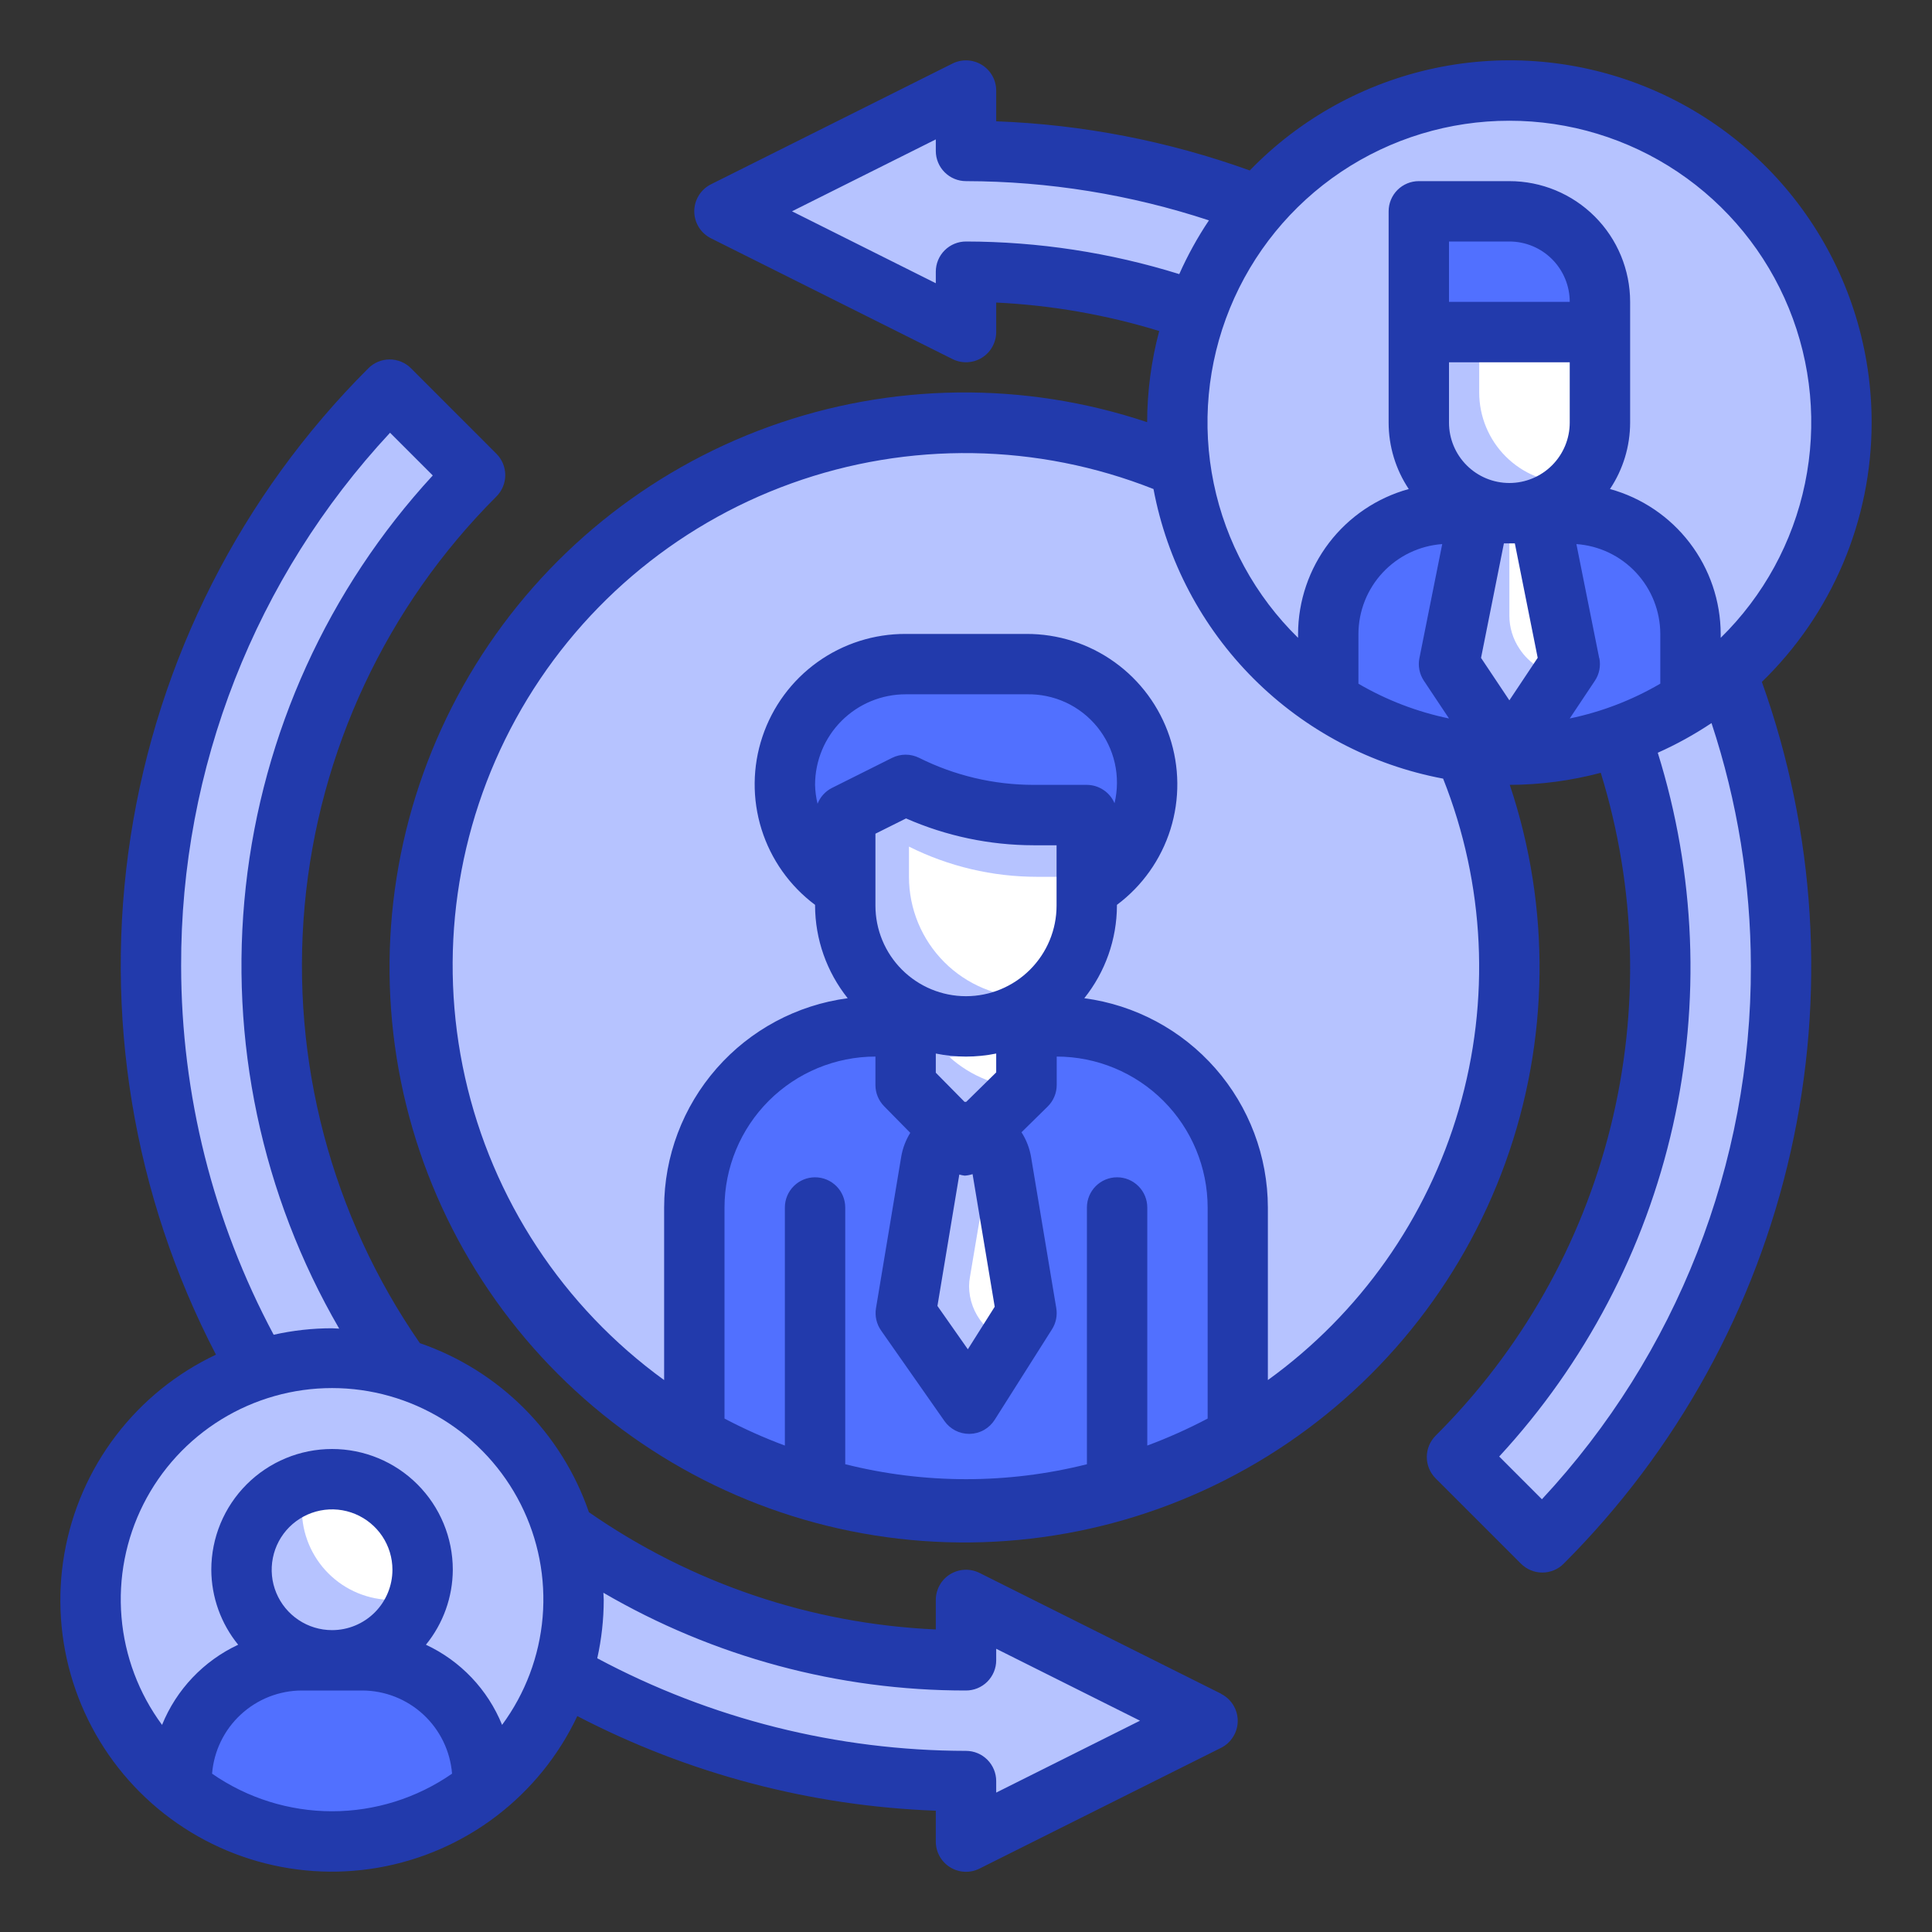 <svg width="65" height="65" viewBox="0 0 65 65" fill="none" xmlns="http://www.w3.org/2000/svg">
<rect x="0" y="0" width="65" height="65" fill="#333333" stroke="none"/>
<path d="M40.625 57.891L32.5 53.828V55.859C27.88 55.859 23.364 54.489 19.523 51.922C15.681 49.355 12.688 45.707 10.92 41.439C9.152 37.171 8.689 32.474 9.59 27.943C10.492 23.412 12.716 19.25 15.983 15.983L13.11 13.11C9.275 16.945 6.663 21.831 5.605 27.15C4.547 32.469 5.09 37.983 7.165 42.994C9.241 48.005 12.756 52.287 17.265 55.3C21.775 58.314 27.076 59.922 32.5 59.922V61.953L40.625 57.891Z" fill="#B6C3FF"/>
<path d="M32.5 5.078V3.047L24.375 7.109L32.5 11.172V9.141C37.12 9.141 41.636 10.511 45.477 13.078C49.319 15.645 52.312 19.293 54.08 23.561C55.848 27.829 56.311 32.526 55.41 37.057C54.508 41.588 52.284 45.75 49.017 49.017L51.89 51.89C55.725 48.055 58.337 43.169 59.395 37.85C60.453 32.531 59.91 27.017 57.835 22.006C55.759 16.995 52.244 12.713 47.735 9.699C43.225 6.686 37.924 5.078 32.5 5.078Z" fill="#B6C3FF"/>
<path d="M32.5 50.781C42.596 50.781 50.781 42.596 50.781 32.5C50.781 22.404 42.596 14.219 32.5 14.219C22.404 14.219 14.219 22.404 14.219 32.5C14.219 42.596 22.404 50.781 32.5 50.781Z" fill="#B6C3FF"/>
<path d="M41.641 40.696V48.324C38.863 49.933 35.71 50.781 32.5 50.781C29.29 50.781 26.137 49.933 23.359 48.324V40.696C23.359 39.08 24.001 37.53 25.144 36.387C26.287 35.244 27.837 34.602 29.453 34.602H35.547C36.347 34.601 37.14 34.758 37.88 35.064C38.62 35.37 39.292 35.819 39.858 36.385C40.424 36.951 40.873 37.623 41.179 38.363C41.485 39.103 41.642 39.896 41.641 40.696Z" fill="#5170FF"/>
<path d="M34.644 22.39H30.581C28.338 22.39 26.519 24.208 26.519 26.452C26.519 28.696 28.338 30.515 30.581 30.515H34.644C36.888 30.515 38.706 28.696 38.706 26.452C38.706 24.208 36.888 22.39 34.644 22.39Z" fill="#5170FF"/>
<path d="M34.644 36.552L32.577 38.584L30.581 36.552V32.49H34.644V36.552Z" fill="white"/>
<path d="M34.644 34.201C33.953 34.987 32.985 35.474 31.942 35.562C32.668 36.217 33.606 36.589 34.583 36.608L32.572 38.578L30.581 36.547V32.485H34.644V34.201Z" fill="#B6C3FF"/>
<path d="M32.613 34.577C31.535 34.577 30.502 34.149 29.74 33.387C28.978 32.625 28.55 31.592 28.55 30.515V27.468L30.581 26.452C31.917 27.12 33.39 27.468 34.884 27.468H36.675V30.515C36.675 31.592 36.247 32.625 35.485 33.387C34.724 34.149 33.69 34.577 32.613 34.577Z" fill="white"/>
<path d="M30.581 28.483V29.499C30.581 30.576 31.01 31.61 31.771 32.371C32.533 33.133 33.567 33.561 34.644 33.561C34.894 33.565 35.143 33.538 35.386 33.48C34.807 34.02 34.084 34.38 33.304 34.514C32.524 34.649 31.722 34.553 30.996 34.238C30.27 33.923 29.652 33.403 29.217 32.741C28.783 32.08 28.551 31.306 28.55 30.515V27.468L30.581 26.452C31.919 27.12 33.393 27.468 34.888 27.468H36.675V29.499H34.888C33.393 29.499 31.919 29.152 30.581 28.483Z" fill="#B6C3FF"/>
<path d="M34.531 44.755L32.602 47.801L30.469 44.755L31.317 39.662C31.364 39.382 31.508 39.128 31.725 38.945C31.942 38.761 32.216 38.661 32.5 38.661C32.784 38.661 33.058 38.761 33.275 38.945C33.491 39.128 33.636 39.382 33.682 39.662L34.531 44.755Z" fill="white"/>
<path d="M34.249 45.201L32.603 47.801L30.471 44.755L31.324 39.666C31.357 39.453 31.448 39.254 31.586 39.089C31.724 38.923 31.904 38.798 32.107 38.728C32.31 38.657 32.529 38.642 32.74 38.686C32.951 38.73 33.146 38.83 33.304 38.976L32.634 42.957C32.614 43.061 32.604 43.166 32.603 43.272C32.606 43.736 32.773 44.184 33.074 44.537C33.375 44.89 33.791 45.126 34.249 45.201Z" fill="#B6C3FF"/>
<path d="M50.781 25.391C56.951 25.391 61.953 20.389 61.953 14.219C61.953 8.049 56.951 3.047 50.781 3.047C44.611 3.047 39.609 8.049 39.609 14.219C39.609 20.389 44.611 25.391 50.781 25.391Z" fill="#B6C3FF"/>
<path d="M56.875 21.328V23.583C55.062 24.763 52.945 25.391 50.781 25.391C48.618 25.391 46.501 24.763 44.688 23.583V21.328C44.688 20.251 45.115 19.217 45.877 18.456C46.639 17.694 47.673 17.266 48.75 17.266H52.812C53.89 17.266 54.923 17.694 55.685 18.456C56.447 19.217 56.875 20.251 56.875 21.328Z" fill="#5170FF"/>
<path d="M47.734 11.172H53.828V14.219C53.828 15.027 53.507 15.802 52.936 16.373C52.364 16.945 51.589 17.266 50.781 17.266C49.973 17.266 49.198 16.945 48.627 16.373C48.055 15.802 47.734 15.027 47.734 14.219V11.172Z" fill="white"/>
<path d="M47.734 7.109H50.781C51.589 7.109 52.364 7.43 52.936 8.002C53.507 8.573 53.828 9.348 53.828 10.156V11.172H47.734V7.109Z" fill="#5170FF"/>
<path d="M50.781 25.391L48.75 22.344L49.766 17.266H51.797L52.812 22.344L50.781 25.391Z" fill="white"/>
<path d="M53.056 16.23C52.775 16.557 52.426 16.819 52.033 16.998C51.64 17.177 51.213 17.268 50.781 17.266C49.973 17.266 49.198 16.945 48.627 16.373C48.055 15.802 47.734 15.027 47.734 14.219V11.172H49.766V13.203C49.766 14.011 50.087 14.786 50.658 15.358C51.229 15.929 52.004 16.25 52.812 16.25C52.894 16.253 52.976 16.247 53.056 16.23Z" fill="#B6C3FF"/>
<path d="M52.559 22.73L50.781 25.391L48.75 22.344L49.766 17.266H50.781V20.709C50.78 21.111 50.901 21.503 51.127 21.836C51.287 22.079 51.498 22.284 51.745 22.439C51.992 22.593 52.27 22.692 52.559 22.73Z" fill="#B6C3FF"/>
<path d="M11.172 61.953C15.659 61.953 19.297 58.315 19.297 53.828C19.297 49.341 15.659 45.703 11.172 45.703C6.685 45.703 3.047 49.341 3.047 53.828C3.047 58.315 6.685 61.953 11.172 61.953Z" fill="#B6C3FF"/>
<path d="M16.25 59.922V60.166C14.81 61.323 13.019 61.953 11.172 61.953C9.325 61.953 7.533 61.323 6.094 60.166V59.922C6.094 58.844 6.522 57.811 7.284 57.049C8.046 56.287 9.079 55.859 10.156 55.859H12.188C13.265 55.859 14.298 56.287 15.06 57.049C15.822 57.811 16.25 58.844 16.25 59.922Z" fill="#5170FF"/>
<path d="M11.172 55.859C12.855 55.859 14.219 54.495 14.219 52.812C14.219 51.13 12.855 49.766 11.172 49.766C9.489 49.766 8.125 51.13 8.125 52.812C8.125 54.495 9.489 55.859 11.172 55.859Z" fill="white"/>
<path d="M14.087 53.696C13.934 54.2 13.654 54.656 13.273 55.019C12.892 55.383 12.423 55.641 11.912 55.769C11.401 55.898 10.866 55.891 10.358 55.751C9.851 55.61 9.388 55.341 9.016 54.968C8.644 54.596 8.374 54.134 8.234 53.626C8.093 53.118 8.087 52.583 8.215 52.072C8.343 51.562 8.602 51.093 8.965 50.712C9.328 50.331 9.784 50.05 10.288 49.898C10.203 50.184 10.158 50.482 10.156 50.781C10.156 51.589 10.477 52.364 11.049 52.936C11.62 53.507 12.395 53.828 13.203 53.828C13.502 53.826 13.8 53.782 14.087 53.696Z" fill="#B6C3FF"/>
<path d="M41.079 56.982L32.954 52.919C32.799 52.842 32.627 52.805 32.454 52.813C32.281 52.821 32.113 52.873 31.966 52.964C31.818 53.055 31.697 53.182 31.613 53.333C31.528 53.485 31.484 53.655 31.484 53.828V54.821C27.299 54.636 23.253 53.268 19.814 50.877C19.36 49.559 18.612 48.362 17.627 47.376C16.641 46.391 15.444 45.643 14.126 45.189C11.15 40.892 9.778 35.685 10.249 30.479C10.72 25.273 13.003 20.397 16.702 16.703C16.892 16.512 16.999 16.254 16.999 15.985C16.999 15.716 16.892 15.457 16.702 15.267L13.828 12.391C13.637 12.2 13.379 12.093 13.11 12.093C12.84 12.093 12.582 12.2 12.392 12.391C8.118 16.657 5.316 22.176 4.395 28.144C3.473 34.112 4.479 40.219 7.266 45.576C5.941 46.201 4.786 47.136 3.899 48.301C3.011 49.466 2.417 50.827 2.166 52.27C1.914 53.713 2.014 55.195 2.456 56.592C2.898 57.988 3.669 59.258 4.705 60.294C5.74 61.329 7.01 62.101 8.406 62.543C9.802 62.986 11.284 63.086 12.727 62.835C14.17 62.584 15.532 61.99 16.697 61.103C17.863 60.215 18.797 59.061 19.423 57.736C23.158 59.677 27.278 60.764 31.484 60.919V61.953C31.483 62.127 31.527 62.298 31.611 62.45C31.695 62.602 31.816 62.729 31.963 62.821C32.111 62.913 32.279 62.965 32.453 62.973C32.626 62.981 32.799 62.945 32.954 62.867L41.079 58.805C41.248 58.721 41.39 58.591 41.489 58.43C41.589 58.27 41.642 58.084 41.642 57.896C41.642 57.707 41.589 57.522 41.489 57.361C41.39 57.201 41.248 57.071 41.079 56.987V56.982ZM6.094 32.5C6.075 25.844 8.588 19.431 13.123 14.559L14.56 15.996C11.04 19.818 8.835 24.666 8.269 29.831C7.702 34.995 8.804 40.206 11.412 44.7C11.33 44.7 11.251 44.688 11.17 44.688C10.509 44.688 9.851 44.762 9.207 44.906C7.167 41.089 6.098 36.828 6.094 32.5ZM7.135 59.673C7.196 58.913 7.54 58.203 8.1 57.685C8.659 57.166 9.393 56.877 10.156 56.875H12.187C12.95 56.877 13.684 57.166 14.244 57.685C14.803 58.203 15.148 58.913 15.209 59.673C14.024 60.496 12.615 60.938 11.172 60.938C9.729 60.938 8.32 60.496 7.135 59.673ZM11.172 54.844C10.77 54.844 10.377 54.725 10.043 54.501C9.709 54.278 9.449 53.961 9.295 53.59C9.141 53.219 9.101 52.81 9.18 52.416C9.258 52.022 9.451 51.66 9.735 51.376C10.02 51.092 10.382 50.899 10.775 50.82C11.169 50.742 11.578 50.782 11.949 50.936C12.32 51.09 12.637 51.35 12.861 51.684C13.084 52.018 13.203 52.411 13.203 52.812C13.203 53.351 12.989 53.868 12.608 54.249C12.227 54.63 11.71 54.844 11.172 54.844ZM16.892 58.032C16.409 56.842 15.494 55.879 14.33 55.335C14.911 54.622 15.23 53.732 15.234 52.812C15.234 51.735 14.806 50.702 14.044 49.94C13.283 49.178 12.249 48.75 11.172 48.75C10.094 48.75 9.061 49.178 8.299 49.94C7.537 50.702 7.109 51.735 7.109 52.812C7.113 53.732 7.432 54.622 8.013 55.335C6.85 55.879 5.935 56.842 5.452 58.032C4.67 56.973 4.198 55.719 4.088 54.408C3.977 53.097 4.232 51.781 4.825 50.606C5.418 49.432 6.325 48.445 7.446 47.755C8.566 47.066 9.856 46.7 11.172 46.7C12.487 46.7 13.777 47.066 14.898 47.755C16.018 48.445 16.925 49.432 17.518 50.606C18.111 51.781 18.367 53.097 18.256 54.408C18.145 55.719 17.673 56.973 16.892 58.032ZM33.516 60.31V59.922C33.516 59.653 33.408 59.394 33.218 59.204C33.028 59.013 32.769 58.906 32.5 58.906C28.172 58.901 23.911 57.831 20.094 55.791C20.238 55.147 20.311 54.489 20.312 53.828C20.312 53.747 20.302 53.668 20.3 53.586C24.003 55.745 28.214 56.88 32.5 56.875C32.769 56.875 33.028 56.768 33.218 56.578C33.408 56.387 33.516 56.129 33.516 55.859V55.471L38.354 57.891L33.516 60.31Z" fill="#223AAC"/>
<path d="M62.969 14.219C62.971 11.793 62.249 9.421 60.895 7.409C59.541 5.396 57.617 3.833 55.368 2.922C53.12 2.01 50.651 1.791 48.278 2.292C45.904 2.794 43.734 3.992 42.047 5.735C39.306 4.747 36.428 4.188 33.516 4.081V3.047C33.516 2.874 33.471 2.703 33.387 2.552C33.303 2.401 33.181 2.274 33.034 2.183C32.887 2.092 32.719 2.04 32.546 2.032C32.373 2.024 32.201 2.06 32.046 2.138L23.921 6.2C23.752 6.285 23.61 6.414 23.51 6.575C23.411 6.735 23.358 6.921 23.358 7.109C23.358 7.298 23.411 7.483 23.51 7.644C23.61 7.804 23.752 7.934 23.921 8.018L32.046 12.081C32.201 12.158 32.373 12.195 32.546 12.187C32.719 12.179 32.887 12.127 33.034 12.036C33.181 11.945 33.303 11.818 33.387 11.666C33.471 11.515 33.516 11.345 33.516 11.172V10.179C35.377 10.268 37.219 10.59 39 11.137C38.734 12.138 38.597 13.169 38.594 14.204C34.459 12.82 29.978 12.873 25.877 14.354C21.776 15.836 18.296 18.66 16.002 22.367C13.707 26.075 12.732 30.449 13.234 34.78C13.737 39.111 15.688 43.145 18.771 46.228C21.855 49.312 25.889 51.263 30.22 51.766C34.551 52.268 38.925 51.293 42.633 48.998C46.34 46.703 49.164 43.224 50.645 39.123C52.127 35.022 52.18 30.541 50.795 26.406C51.829 26.402 52.858 26.265 53.856 26C55.05 29.871 55.164 33.994 54.184 37.925C53.205 41.855 51.17 45.444 48.3 48.302C48.11 48.493 48.003 48.751 48.003 49.02C48.003 49.289 48.11 49.548 48.3 49.738L51.172 52.609C51.363 52.8 51.621 52.907 51.89 52.907C52.16 52.907 52.418 52.8 52.608 52.609C56.417 48.804 59.066 43.995 60.246 38.743C61.427 33.49 61.09 28.011 59.276 22.942C60.444 21.809 61.373 20.454 62.008 18.955C62.642 17.457 62.969 15.846 62.969 14.219ZM50.965 18.281L51.734 22.131L50.781 23.562L49.828 22.134L50.597 18.281H50.965ZM48.75 12.188H52.812V14.219C52.812 14.758 52.598 15.274 52.217 15.655C51.837 16.036 51.32 16.25 50.781 16.25C50.242 16.25 49.726 16.036 49.345 15.655C48.964 15.274 48.75 14.758 48.75 14.219V12.188ZM48.75 10.156V8.125H50.781C51.32 8.125 51.837 8.339 52.217 8.72C52.598 9.101 52.812 9.618 52.812 10.156H48.75ZM48.522 18.305L47.755 22.141C47.728 22.271 47.728 22.406 47.754 22.537C47.78 22.668 47.831 22.792 47.905 22.903L48.75 24.172C47.678 23.95 46.648 23.555 45.703 23.003V21.328C45.705 20.562 45.997 19.824 46.52 19.264C47.043 18.703 47.758 18.36 48.522 18.305ZM53.804 22.145L53.036 18.305C53.801 18.359 54.517 18.701 55.041 19.262C55.565 19.823 55.857 20.561 55.859 21.328V23.001C54.914 23.554 53.885 23.95 52.812 24.172L53.654 22.909C53.73 22.798 53.782 22.672 53.808 22.54C53.834 22.408 53.834 22.273 53.808 22.141L53.804 22.145ZM50.781 4.062C52.798 4.061 54.769 4.66 56.444 5.783C58.119 6.907 59.421 8.504 60.184 10.371C60.947 12.238 61.136 14.29 60.727 16.265C60.319 18.24 59.331 20.048 57.891 21.459V21.328C57.887 20.22 57.522 19.144 56.849 18.264C56.176 17.383 55.234 16.747 54.166 16.453C54.608 15.791 54.843 15.014 54.844 14.219V10.156C54.844 9.079 54.416 8.045 53.654 7.284C52.892 6.522 51.859 6.094 50.781 6.094H47.734C47.465 6.094 47.207 6.201 47.016 6.391C46.826 6.582 46.719 6.84 46.719 7.109V14.219C46.719 15.014 46.955 15.791 47.396 16.453C46.328 16.747 45.386 17.383 44.713 18.264C44.041 19.144 43.675 20.22 43.672 21.328V21.459C42.231 20.048 41.243 18.24 40.835 16.265C40.426 14.29 40.616 12.238 41.379 10.371C42.142 8.504 43.443 6.907 45.118 5.783C46.793 4.66 48.764 4.061 50.781 4.062ZM32.5 8.125C32.23 8.125 31.972 8.232 31.782 8.422C31.591 8.613 31.484 8.871 31.484 9.141V9.529L26.646 7.109L31.484 4.69V5.078C31.484 5.347 31.591 5.606 31.782 5.796C31.972 5.987 32.23 6.094 32.5 6.094C35.277 6.099 38.035 6.545 40.673 7.414C40.289 7.987 39.956 8.592 39.675 9.222C37.352 8.499 34.933 8.129 32.5 8.125ZM28.437 49.263V40.625C28.437 40.356 28.33 40.097 28.14 39.907C27.949 39.716 27.691 39.609 27.422 39.609C27.152 39.609 26.894 39.716 26.704 39.907C26.513 40.097 26.406 40.356 26.406 40.625V48.634C25.71 48.376 25.032 48.072 24.375 47.726V40.625C24.377 39.279 24.912 37.988 25.864 37.036C26.816 36.084 28.107 35.548 29.453 35.547V36.506C29.453 36.772 29.558 37.027 29.744 37.217L30.625 38.113C30.472 38.36 30.368 38.634 30.32 38.92L29.472 44.011C29.428 44.274 29.489 44.543 29.642 44.762L31.775 47.809C31.868 47.942 31.993 48.051 32.138 48.127C32.282 48.202 32.443 48.241 32.606 48.241H32.63C32.797 48.237 32.961 48.192 33.107 48.109C33.252 48.027 33.375 47.91 33.465 47.768L35.394 44.721C35.528 44.51 35.578 44.257 35.537 44.01L34.688 38.919C34.637 38.625 34.528 38.344 34.367 38.094L35.247 37.229C35.344 37.134 35.42 37.021 35.472 36.897C35.525 36.772 35.552 36.639 35.552 36.504V35.547C36.898 35.548 38.189 36.084 39.141 37.036C40.093 37.988 40.628 39.279 40.63 40.625V47.726C39.973 48.072 39.295 48.376 38.599 48.634V40.625C38.599 40.356 38.492 40.097 38.301 39.907C38.111 39.716 37.852 39.609 37.583 39.609C37.314 39.609 37.055 39.716 36.865 39.907C36.675 40.097 36.568 40.356 36.568 40.625V49.263C33.901 49.933 31.109 49.933 28.442 49.263H28.437ZM27.422 26.406C27.422 25.598 27.743 24.823 28.314 24.252C28.886 23.68 29.661 23.359 30.469 23.359H34.531C34.987 23.348 35.439 23.441 35.853 23.631C36.267 23.822 36.631 24.106 36.918 24.46C37.204 24.814 37.406 25.23 37.506 25.674C37.606 26.119 37.603 26.581 37.497 27.024C37.419 26.84 37.288 26.684 37.122 26.575C36.956 26.465 36.761 26.406 36.562 26.406H34.771C33.435 26.405 32.118 26.094 30.923 25.497C30.782 25.427 30.626 25.39 30.469 25.39C30.311 25.39 30.156 25.427 30.015 25.497L27.983 26.513C27.765 26.625 27.596 26.813 27.506 27.041C27.455 26.833 27.427 26.62 27.422 26.406ZM32.5 33.516C31.692 33.516 30.917 33.195 30.345 32.623C29.774 32.052 29.453 31.277 29.453 30.469V28.049L30.483 27.535C31.834 28.128 33.294 28.436 34.771 28.438H35.547V30.469C35.547 31.277 35.226 32.052 34.654 32.623C34.083 33.195 33.308 33.516 32.5 33.516ZM32.275 39.516C32.334 39.534 32.394 39.546 32.455 39.553H32.463C32.551 39.547 32.638 39.53 32.721 39.502L33.466 43.964L32.562 45.395L31.539 43.937L32.275 39.516ZM33.516 36.08L32.507 37.071H32.5C32.484 37.071 32.467 37.071 32.451 37.071L31.484 36.09V35.445C32.154 35.582 32.845 35.582 33.516 35.445V36.08ZM42.656 46.431V40.625C42.653 38.903 42.026 37.24 40.89 35.945C39.754 34.65 38.187 33.811 36.48 33.584C37.187 32.699 37.574 31.601 37.578 30.469V30.443C38.431 29.806 39.061 28.916 39.379 27.901C39.697 26.884 39.686 25.794 39.349 24.785C39.011 23.775 38.364 22.897 37.499 22.277C36.634 21.656 35.596 21.324 34.531 21.328H30.469C29.404 21.324 28.366 21.656 27.5 22.277C26.636 22.897 25.988 23.775 25.651 24.785C25.313 25.794 25.303 26.884 25.621 27.901C25.939 28.916 26.569 29.806 27.422 30.443V30.469C27.426 31.601 27.813 32.699 28.52 33.584C26.812 33.811 25.245 34.65 24.11 35.945C22.974 37.24 22.346 38.903 22.344 40.625V46.431C18.945 43.966 16.564 40.346 15.646 36.249C14.728 32.153 15.336 27.862 17.357 24.182C19.378 20.503 22.672 17.687 26.622 16.264C30.571 14.841 34.904 14.908 38.808 16.453C39.262 18.869 40.435 21.092 42.174 22.831C43.912 24.569 46.135 25.742 48.552 26.196C49.962 29.744 50.148 33.661 49.08 37.326C48.012 40.992 45.751 44.196 42.656 46.431ZM58.906 32.5C58.925 39.156 56.412 45.57 51.876 50.441L50.439 49.003C53.33 45.873 55.345 42.036 56.282 37.879C57.218 33.722 57.043 29.392 55.774 25.325C56.404 25.044 57.008 24.71 57.582 24.327C58.453 26.964 58.9 29.723 58.906 32.5Z" fill="#223AAC"/>
</svg>
